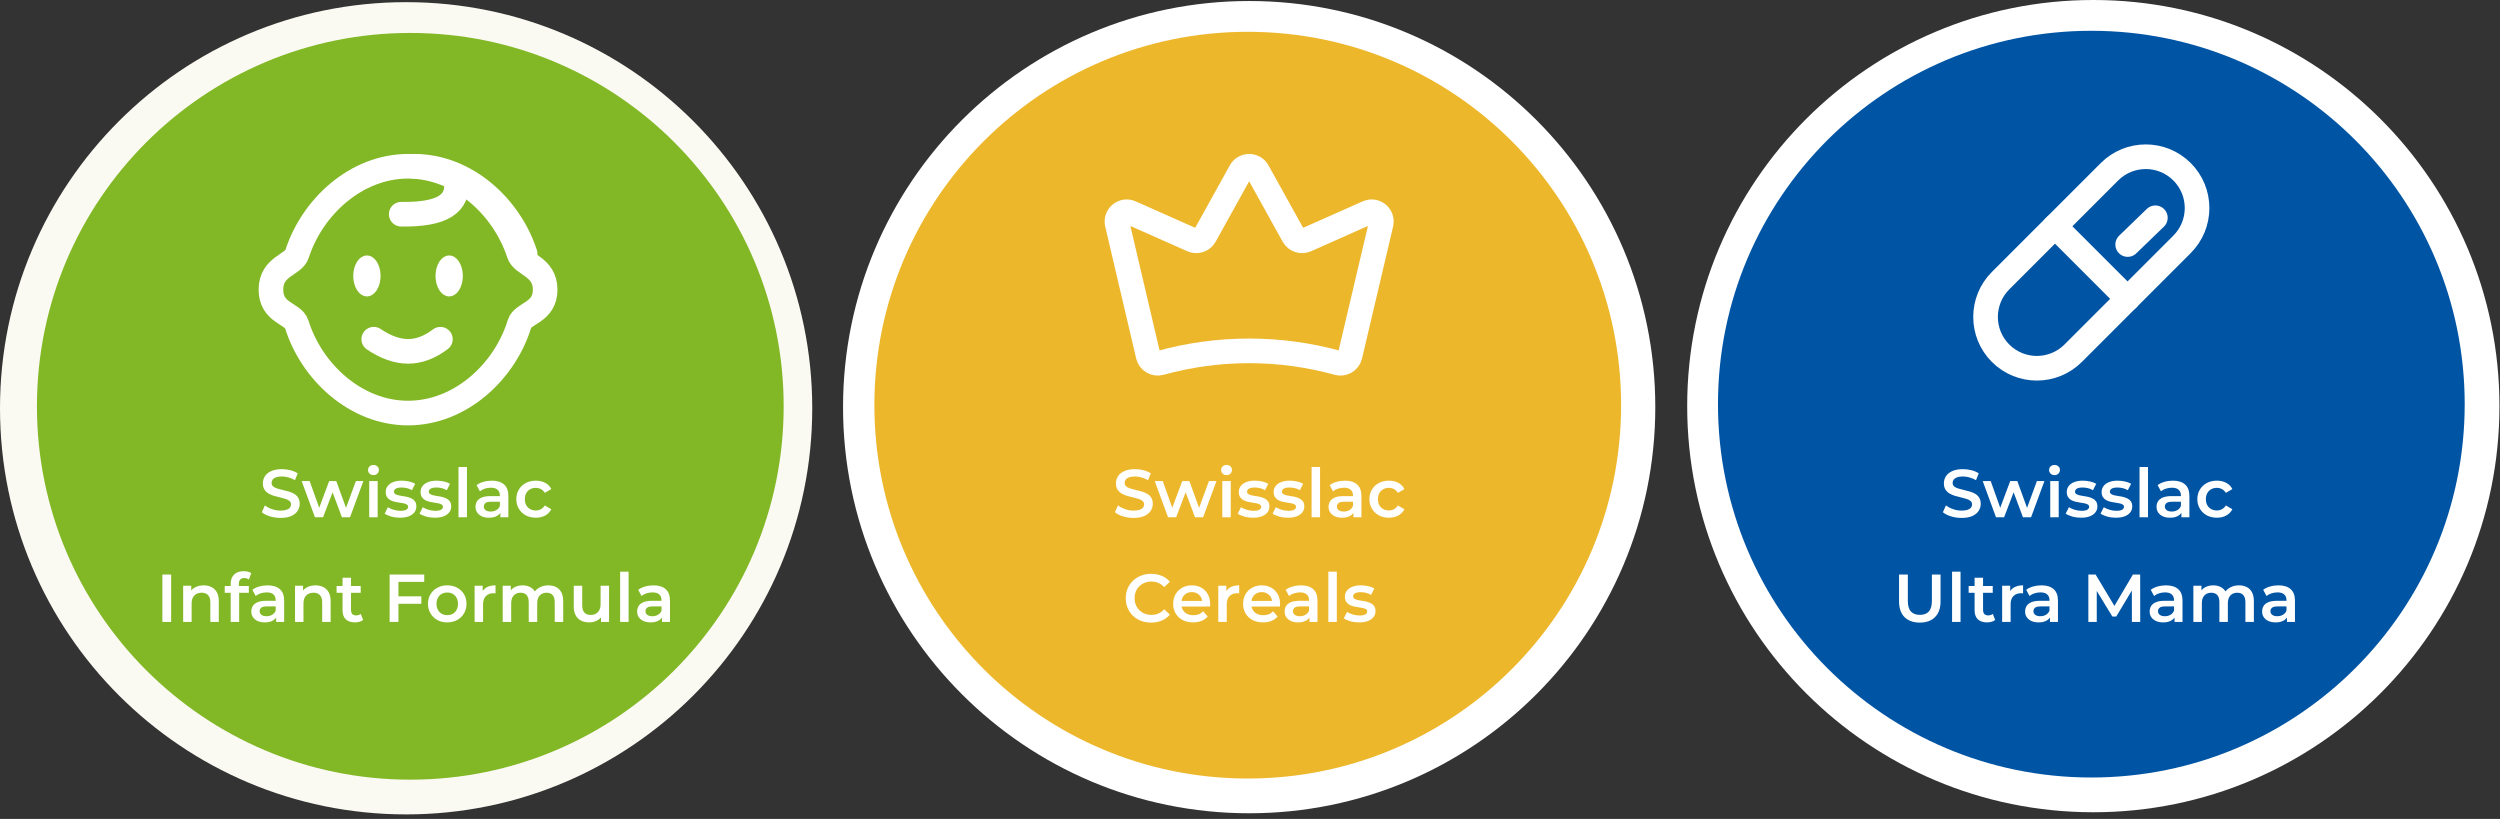<?xml version="1.0" encoding="UTF-8"?> <svg xmlns="http://www.w3.org/2000/svg" width="406" height="133" viewBox="0 0 406 133" fill="none"><rect x="0" y="0" width="406" height="133" fill="#333333" stroke="none"/><g clip-path="url(#clip0_62_108)"><path d="M65.954 132.259C102.38 132.259 131.909 102.73 131.909 66.305C131.909 29.879 102.38 0.35 65.954 0.35C29.529 0.35 0 29.879 0 66.305C0 102.73 29.529 132.259 65.954 132.259Z" fill="#FAF9F2"></path><path d="M66.634 126.617C100.121 126.617 127.267 99.471 127.267 65.984C127.267 32.497 100.121 5.35 66.634 5.35C33.147 5.35 6 32.497 6 65.984C6 99.471 33.147 126.617 66.634 126.617Z" fill="#82B725"></path><path d="M85.281 41.218C82.825 33.614 75.687 27 67.266 27" stroke="white" stroke-width="4" stroke-linecap="round"></path><path fill-rule="evenodd" clip-rule="evenodd" d="M61.698 55.086C63.652 56.402 65.512 57.06 67.276 57.06C69.039 57.06 70.787 56.403 72.519 55.09" fill="white"></path><path d="M66.267 67.08C74.801 67.08 82.015 60.318 84.377 52.556C84.908 50.81 88.533 50.81 88.533 47.04C88.533 43.269 84.874 43.052 84.281 41.218C81.825 33.614 74.688 27 66.267 27C57.841 27 50.7 33.619 48.248 41.23C47.659 43.062 44 43.204 44 47.04C44 50.876 47.636 50.876 48.185 52.649C50.576 60.364 57.767 67.08 66.267 67.08Z" stroke="white" stroke-width="4"></path><path d="M61.307 44.813C61.307 45.649 61.081 46.383 60.741 46.894C60.398 47.408 59.98 47.647 59.587 47.647C59.194 47.647 58.777 47.408 58.433 46.894C58.093 46.383 57.866 45.649 57.866 44.813C57.866 43.976 58.093 43.243 58.433 42.733C58.777 42.218 59.194 41.98 59.587 41.98C59.98 41.98 60.398 42.218 60.741 42.733C61.081 43.243 61.307 43.977 61.307 44.813Z" fill="white" stroke="white"></path><path d="M74.668 44.813C74.668 45.649 74.441 46.383 74.101 46.894C73.758 47.408 73.34 47.647 72.947 47.647C72.555 47.647 72.136 47.408 71.793 46.894C71.453 46.383 71.227 45.649 71.227 44.813C71.227 43.976 71.453 43.243 71.793 42.733C72.136 42.218 72.555 41.98 72.947 41.98C73.34 41.98 73.758 42.218 74.101 42.733C74.441 43.243 74.668 43.977 74.668 44.813Z" fill="white" stroke="white"></path><path d="M60.698 55.086C62.652 56.402 64.512 57.06 66.276 57.06C68.039 57.06 69.787 56.403 71.519 55.09" stroke="white" stroke-width="4" stroke-linecap="round"></path><path d="M74.089 29.227C74.36 31.184 73.764 32.613 72.298 33.517C70.834 34.42 68.453 34.843 65.158 34.786" stroke="white" stroke-width="4" stroke-linecap="round"></path><path d="M202.865 132.075C239.291 132.075 268.82 102.546 268.82 66.12C268.82 29.694 239.291 0.165 202.865 0.165C166.439 0.165 136.91 29.694 136.91 66.12C136.91 102.546 166.439 132.075 202.865 132.075Z" fill="white"></path><path d="M202.634 126.432C236.121 126.432 263.267 99.285 263.267 65.798C263.267 32.311 236.121 5.165 202.634 5.165C169.147 5.165 142 32.311 142 65.798C142 99.285 169.147 126.432 202.634 126.432Z" fill="#EDB72B"></path><path d="M339.955 131.91C376.381 131.91 405.91 102.381 405.91 65.955C405.91 29.529 376.381 0 339.955 0C303.529 0 274 29.529 274 65.955C274 102.381 303.529 131.91 339.955 131.91Z" fill="white"></path><path d="M339.634 126.267C373.121 126.267 400.267 99.121 400.267 65.634C400.267 32.147 373.121 5 339.634 5C306.147 5 279 32.147 279 65.634C279 99.121 306.147 126.267 339.634 126.267Z" fill="#0054A4"></path><path d="M342.572 27.899L324.9 45.572C321.641 48.83 321.639 54.11 324.894 57.365C328.149 60.62 333.429 60.617 336.687 57.359L354.359 39.687C357.617 36.428 357.62 31.149 354.365 27.894C351.11 24.639 345.83 24.641 342.572 27.899Z" stroke="white" stroke-width="4" stroke-linecap="round" stroke-linejoin="round"></path><path d="M333.731 36.748L345.519 48.535" stroke="white" stroke-width="4" stroke-linecap="round" stroke-linejoin="round"></path><path d="M345.537 39.713L350.031 35.367" stroke="white" stroke-width="4" stroke-linecap="round" stroke-linejoin="round"></path><path d="M186.462 57.771C186.513 57.979 186.605 58.175 186.732 58.347C186.86 58.519 187.021 58.664 187.205 58.772C187.389 58.881 187.594 58.952 187.806 58.98C188.018 59.009 188.234 58.995 188.441 58.938C197.872 56.327 207.836 56.327 217.267 58.938C217.474 58.995 217.69 59.009 217.902 58.98C218.114 58.952 218.319 58.881 218.503 58.772C218.688 58.664 218.848 58.519 218.976 58.347C219.104 58.175 219.195 57.979 219.246 57.771L224.291 36.344C224.36 36.057 224.348 35.757 224.256 35.476C224.163 35.196 223.994 34.947 223.768 34.758C223.542 34.569 223.267 34.447 222.975 34.405C222.683 34.364 222.385 34.405 222.115 34.524L212.104 38.975C211.741 39.135 211.332 39.155 210.955 39.03C210.579 38.906 210.262 38.647 210.066 38.303L204.249 27.817C204.112 27.569 203.911 27.363 203.668 27.219C203.424 27.076 203.147 27 202.864 27C202.581 27 202.304 27.076 202.06 27.219C201.817 27.363 201.616 27.569 201.479 27.817L195.662 38.303C195.466 38.647 195.149 38.906 194.773 39.03C194.396 39.155 193.987 39.135 193.624 38.975L183.613 34.524C183.343 34.405 183.045 34.364 182.753 34.405C182.461 34.447 182.186 34.569 181.96 34.758C181.734 34.947 181.565 35.196 181.472 35.476C181.38 35.757 181.368 36.057 181.437 36.344L186.462 57.771Z" stroke="white" stroke-width="4" stroke-linecap="round" stroke-linejoin="round"></path><path d="M45.559 84.11C44.957 84.11 44.382 84.026 43.832 83.857C43.282 83.681 42.845 83.457 42.523 83.186L43.018 82.075C43.326 82.317 43.707 82.519 44.162 82.68C44.616 82.841 45.082 82.922 45.559 82.922C45.962 82.922 46.288 82.878 46.538 82.79C46.787 82.702 46.97 82.585 47.088 82.438C47.205 82.284 47.264 82.112 47.264 81.921C47.264 81.686 47.179 81.499 47.011 81.36C46.842 81.213 46.622 81.1 46.351 81.019C46.087 80.931 45.79 80.85 45.46 80.777C45.137 80.704 44.811 80.619 44.481 80.524C44.158 80.421 43.861 80.293 43.59 80.139C43.326 79.978 43.109 79.765 42.941 79.501C42.772 79.237 42.688 78.9 42.688 78.489C42.688 78.071 42.798 77.69 43.018 77.345C43.245 76.993 43.586 76.714 44.041 76.509C44.503 76.296 45.086 76.19 45.79 76.19C46.252 76.19 46.71 76.249 47.165 76.366C47.619 76.483 48.015 76.652 48.353 76.872L47.902 77.983C47.557 77.778 47.201 77.627 46.835 77.532C46.468 77.429 46.116 77.378 45.779 77.378C45.383 77.378 45.06 77.426 44.811 77.521C44.569 77.616 44.389 77.741 44.272 77.895C44.162 78.049 44.107 78.225 44.107 78.423C44.107 78.658 44.187 78.848 44.349 78.995C44.517 79.134 44.734 79.244 44.998 79.325C45.269 79.406 45.57 79.486 45.9 79.567C46.23 79.64 46.556 79.725 46.879 79.82C47.209 79.915 47.506 80.04 47.77 80.194C48.041 80.348 48.257 80.557 48.419 80.821C48.587 81.085 48.672 81.419 48.672 81.822C48.672 82.233 48.558 82.614 48.331 82.966C48.111 83.311 47.77 83.589 47.308 83.802C46.846 84.007 46.263 84.11 45.559 84.11ZM51.148 84L48.992 78.126H50.29L52.138 83.307H51.522L53.458 78.126H54.613L56.494 83.307H55.889L57.792 78.126H59.013L56.846 84H55.526L53.81 79.413H54.217L52.468 84H51.148ZM59.959 84V78.126H61.334V84H59.959ZM60.652 77.158C60.395 77.158 60.182 77.077 60.014 76.916C59.852 76.755 59.772 76.56 59.772 76.333C59.772 76.098 59.852 75.904 60.014 75.75C60.182 75.589 60.395 75.508 60.652 75.508C60.908 75.508 61.117 75.585 61.279 75.739C61.447 75.886 61.532 76.073 61.532 76.3C61.532 76.542 61.451 76.747 61.29 76.916C61.128 77.077 60.916 77.158 60.652 77.158ZM64.953 84.077C64.462 84.077 63.989 84.015 63.534 83.89C63.087 83.758 62.731 83.6 62.467 83.417L62.995 82.372C63.259 82.541 63.575 82.68 63.941 82.79C64.308 82.9 64.675 82.955 65.041 82.955C65.474 82.955 65.786 82.896 65.976 82.779C66.174 82.662 66.273 82.504 66.273 82.306C66.273 82.145 66.207 82.024 66.075 81.943C65.943 81.855 65.771 81.789 65.558 81.745C65.346 81.701 65.107 81.661 64.843 81.624C64.587 81.587 64.326 81.54 64.062 81.481C63.806 81.415 63.571 81.323 63.358 81.206C63.146 81.081 62.973 80.916 62.841 80.711C62.709 80.506 62.643 80.234 62.643 79.897C62.643 79.523 62.75 79.2 62.962 78.929C63.175 78.65 63.472 78.438 63.853 78.291C64.242 78.137 64.7 78.06 65.228 78.06C65.624 78.06 66.024 78.104 66.427 78.192C66.831 78.28 67.164 78.405 67.428 78.566L66.9 79.611C66.622 79.442 66.339 79.329 66.053 79.27C65.775 79.204 65.496 79.171 65.217 79.171C64.799 79.171 64.488 79.233 64.282 79.358C64.084 79.483 63.985 79.64 63.985 79.831C63.985 80.007 64.051 80.139 64.183 80.227C64.315 80.315 64.488 80.385 64.7 80.436C64.913 80.487 65.148 80.531 65.404 80.568C65.668 80.597 65.929 80.645 66.185 80.711C66.442 80.777 66.677 80.869 66.889 80.986C67.109 81.096 67.285 81.254 67.417 81.459C67.549 81.664 67.615 81.932 67.615 82.262C67.615 82.629 67.505 82.948 67.285 83.219C67.073 83.49 66.768 83.703 66.372 83.857C65.976 84.004 65.503 84.077 64.953 84.077ZM70.615 84.077C70.123 84.077 69.65 84.015 69.195 83.89C68.748 83.758 68.392 83.6 68.129 83.417L68.656 82.372C68.921 82.541 69.236 82.68 69.603 82.79C69.969 82.9 70.336 82.955 70.703 82.955C71.135 82.955 71.447 82.896 71.638 82.779C71.835 82.662 71.934 82.504 71.934 82.306C71.934 82.145 71.868 82.024 71.737 81.943C71.605 81.855 71.432 81.789 71.219 81.745C71.007 81.701 70.769 81.661 70.504 81.624C70.248 81.587 69.987 81.54 69.724 81.481C69.467 81.415 69.232 81.323 69.019 81.206C68.807 81.081 68.635 80.916 68.502 80.711C68.371 80.506 68.305 80.234 68.305 79.897C68.305 79.523 68.411 79.2 68.624 78.929C68.836 78.65 69.133 78.438 69.514 78.291C69.903 78.137 70.362 78.06 70.889 78.06C71.285 78.06 71.685 78.104 72.088 78.192C72.492 78.28 72.826 78.405 73.09 78.566L72.561 79.611C72.283 79.442 72.001 79.329 71.715 79.27C71.436 79.204 71.157 79.171 70.879 79.171C70.46 79.171 70.149 79.233 69.944 79.358C69.746 79.483 69.647 79.64 69.647 79.831C69.647 80.007 69.713 80.139 69.844 80.227C69.977 80.315 70.149 80.385 70.362 80.436C70.574 80.487 70.809 80.531 71.066 80.568C71.329 80.597 71.59 80.645 71.847 80.711C72.103 80.777 72.338 80.869 72.55 80.986C72.77 81.096 72.947 81.254 73.079 81.459C73.21 81.664 73.276 81.932 73.276 82.262C73.276 82.629 73.166 82.948 72.947 83.219C72.734 83.49 72.43 83.703 72.034 83.857C71.638 84.004 71.165 84.077 70.615 84.077ZM74.461 84V75.838H75.836V84H74.461ZM81.259 84V82.812L81.182 82.559V80.48C81.182 80.077 81.061 79.765 80.819 79.545C80.577 79.318 80.211 79.204 79.719 79.204C79.389 79.204 79.063 79.255 78.74 79.358C78.425 79.461 78.157 79.604 77.937 79.787L77.398 78.786C77.714 78.544 78.088 78.364 78.52 78.247C78.96 78.122 79.415 78.06 79.884 78.06C80.735 78.06 81.391 78.265 81.853 78.676C82.323 79.079 82.557 79.706 82.557 80.557V84H81.259ZM79.411 84.077C78.971 84.077 78.586 84.004 78.256 83.857C77.926 83.703 77.67 83.494 77.486 83.23C77.31 82.959 77.222 82.654 77.222 82.317C77.222 81.987 77.299 81.69 77.453 81.426C77.615 81.162 77.875 80.953 78.234 80.799C78.594 80.645 79.07 80.568 79.664 80.568H81.369V81.481H79.763C79.294 81.481 78.979 81.558 78.817 81.712C78.656 81.859 78.575 82.042 78.575 82.262C78.575 82.511 78.674 82.709 78.872 82.856C79.07 83.003 79.345 83.076 79.697 83.076C80.035 83.076 80.335 82.999 80.599 82.845C80.871 82.691 81.065 82.464 81.182 82.163L81.413 82.988C81.281 83.333 81.043 83.6 80.698 83.791C80.361 83.982 79.932 84.077 79.411 84.077ZM87.028 84.077C86.412 84.077 85.862 83.949 85.378 83.692C84.901 83.428 84.527 83.069 84.256 82.614C83.984 82.159 83.849 81.642 83.849 81.063C83.849 80.476 83.984 79.959 84.256 79.512C84.527 79.057 84.901 78.702 85.378 78.445C85.862 78.188 86.412 78.06 87.028 78.06C87.6 78.06 88.102 78.177 88.535 78.412C88.975 78.639 89.308 78.977 89.536 79.424L88.48 80.04C88.304 79.761 88.087 79.556 87.831 79.424C87.581 79.292 87.31 79.226 87.017 79.226C86.679 79.226 86.375 79.299 86.104 79.446C85.832 79.593 85.62 79.805 85.466 80.084C85.312 80.355 85.235 80.682 85.235 81.063C85.235 81.444 85.312 81.774 85.466 82.053C85.62 82.324 85.832 82.533 86.104 82.68C86.375 82.827 86.679 82.9 87.017 82.9C87.31 82.9 87.581 82.834 87.831 82.702C88.087 82.57 88.304 82.365 88.48 82.086L89.536 82.702C89.308 83.142 88.975 83.483 88.535 83.725C88.102 83.96 87.6 84.077 87.028 84.077ZM26.366 101V93.3H27.796V101H26.366ZM33.079 95.06C33.549 95.06 33.967 95.152 34.333 95.335C34.707 95.518 35.001 95.801 35.213 96.182C35.426 96.556 35.532 97.04 35.532 97.634V101H34.157V97.81C34.157 97.289 34.033 96.901 33.783 96.644C33.541 96.387 33.2 96.259 32.76 96.259C32.438 96.259 32.152 96.325 31.902 96.457C31.653 96.589 31.459 96.787 31.319 97.051C31.187 97.308 31.121 97.634 31.121 98.03V101H29.746V95.126H31.055V96.71L30.824 96.226C31.03 95.852 31.327 95.566 31.715 95.368C32.111 95.163 32.566 95.06 33.079 95.06ZM37.464 101V94.796C37.464 94.18 37.643 93.689 38.002 93.322C38.369 92.948 38.89 92.761 39.565 92.761C39.806 92.761 40.034 92.787 40.246 92.838C40.467 92.889 40.65 92.97 40.797 93.08L40.422 94.114C40.32 94.033 40.203 93.975 40.071 93.938C39.938 93.894 39.803 93.872 39.663 93.872C39.377 93.872 39.161 93.953 39.014 94.114C38.868 94.268 38.794 94.503 38.794 94.818V95.478L38.839 96.094V101H37.464ZM36.495 96.27V95.17H40.411V96.27H36.495ZM44.849 101V99.812L44.772 99.559V97.48C44.772 97.077 44.651 96.765 44.409 96.545C44.167 96.318 43.8 96.204 43.309 96.204C42.979 96.204 42.652 96.255 42.33 96.358C42.014 96.461 41.747 96.604 41.527 96.787L40.988 95.786C41.303 95.544 41.677 95.364 42.11 95.247C42.55 95.122 43.004 95.06 43.474 95.06C44.324 95.06 44.981 95.265 45.443 95.676C45.912 96.079 46.147 96.706 46.147 97.557V101H44.849ZM43.001 101.077C42.561 101.077 42.176 101.004 41.846 100.857C41.516 100.703 41.259 100.494 41.076 100.23C40.9 99.959 40.812 99.654 40.812 99.317C40.812 98.987 40.889 98.69 41.043 98.426C41.204 98.162 41.464 97.953 41.824 97.799C42.183 97.645 42.66 97.568 43.254 97.568H44.959V98.481H43.353C42.883 98.481 42.568 98.558 42.407 98.712C42.245 98.859 42.165 99.042 42.165 99.262C42.165 99.511 42.264 99.709 42.462 99.856C42.66 100.003 42.935 100.076 43.287 100.076C43.624 100.076 43.925 99.999 44.189 99.845C44.46 99.691 44.654 99.464 44.772 99.163L45.003 99.988C44.871 100.333 44.632 100.6 44.288 100.791C43.95 100.982 43.521 101.077 43.001 101.077ZM51.244 95.06C51.714 95.06 52.132 95.152 52.498 95.335C52.872 95.518 53.166 95.801 53.378 96.182C53.591 96.556 53.697 97.04 53.697 97.634V101H52.322V97.81C52.322 97.289 52.198 96.901 51.948 96.644C51.706 96.387 51.365 96.259 50.925 96.259C50.603 96.259 50.317 96.325 50.067 96.457C49.818 96.589 49.624 96.787 49.484 97.051C49.352 97.308 49.286 97.634 49.286 98.03V101H47.911V95.126H49.22V96.71L48.989 96.226C49.195 95.852 49.492 95.566 49.88 95.368C50.276 95.163 50.731 95.06 51.244 95.06ZM57.653 101.077C57.007 101.077 56.509 100.912 56.157 100.582C55.805 100.245 55.629 99.75 55.629 99.097V93.828H57.004V99.064C57.004 99.343 57.073 99.559 57.213 99.713C57.359 99.867 57.561 99.944 57.818 99.944C58.126 99.944 58.382 99.863 58.588 99.702L58.973 100.681C58.811 100.813 58.613 100.912 58.379 100.978C58.144 101.044 57.902 101.077 57.653 101.077ZM54.661 96.27V95.17H58.577V96.27H54.661ZM64.585 96.842H68.424V98.052H64.585V96.842ZM64.706 101H63.276V93.3H68.897V94.499H64.706V101ZM72.626 101.077C72.025 101.077 71.49 100.949 71.02 100.692C70.551 100.428 70.181 100.069 69.909 99.614C69.638 99.159 69.502 98.642 69.502 98.063C69.502 97.476 69.638 96.959 69.909 96.512C70.181 96.057 70.551 95.702 71.02 95.445C71.49 95.188 72.025 95.06 72.626 95.06C73.235 95.06 73.774 95.188 74.243 95.445C74.72 95.702 75.091 96.054 75.355 96.501C75.626 96.948 75.761 97.469 75.761 98.063C75.761 98.642 75.626 99.159 75.355 99.614C75.091 100.069 74.72 100.428 74.243 100.692C73.774 100.949 73.235 101.077 72.626 101.077ZM72.626 99.9C72.964 99.9 73.264 99.827 73.528 99.68C73.793 99.533 73.998 99.321 74.144 99.042C74.299 98.763 74.376 98.437 74.376 98.063C74.376 97.682 74.299 97.355 74.144 97.084C73.998 96.805 73.793 96.593 73.528 96.446C73.264 96.299 72.968 96.226 72.638 96.226C72.3 96.226 71.999 96.299 71.736 96.446C71.479 96.593 71.273 96.805 71.12 97.084C70.966 97.355 70.888 97.682 70.888 98.063C70.888 98.437 70.966 98.763 71.12 99.042C71.273 99.321 71.479 99.533 71.736 99.68C71.999 99.827 72.296 99.9 72.626 99.9ZM77.076 101V95.126H78.385V96.743L78.231 96.27C78.407 95.874 78.682 95.573 79.056 95.368C79.438 95.163 79.911 95.06 80.475 95.06V96.369C80.417 96.354 80.362 96.347 80.31 96.347C80.259 96.34 80.208 96.336 80.156 96.336C79.636 96.336 79.221 96.49 78.913 96.798C78.605 97.099 78.451 97.55 78.451 98.151V101H77.076ZM89.056 95.06C89.525 95.06 89.939 95.152 90.299 95.335C90.665 95.518 90.951 95.801 91.157 96.182C91.362 96.556 91.465 97.04 91.465 97.634V101H90.09V97.81C90.09 97.289 89.976 96.901 89.749 96.644C89.521 96.387 89.195 96.259 88.77 96.259C88.469 96.259 88.201 96.325 87.967 96.457C87.739 96.589 87.56 96.783 87.428 97.04C87.303 97.297 87.241 97.623 87.241 98.019V101H85.866V97.81C85.866 97.289 85.752 96.901 85.525 96.644C85.297 96.387 84.971 96.259 84.546 96.259C84.245 96.259 83.977 96.325 83.743 96.457C83.515 96.589 83.336 96.783 83.204 97.04C83.079 97.297 83.017 97.623 83.017 98.019V101H81.642V95.126H82.951V96.688L82.72 96.226C82.918 95.845 83.204 95.555 83.578 95.357C83.959 95.159 84.392 95.06 84.876 95.06C85.426 95.06 85.902 95.196 86.306 95.467C86.716 95.738 86.988 96.149 87.12 96.699L86.581 96.512C86.771 96.072 87.087 95.72 87.527 95.456C87.967 95.192 88.476 95.06 89.056 95.06ZM95.708 101.077C95.209 101.077 94.769 100.985 94.388 100.802C94.007 100.611 93.71 100.325 93.497 99.944C93.284 99.555 93.178 99.068 93.178 98.481V95.126H94.553V98.294C94.553 98.822 94.67 99.218 94.905 99.482C95.147 99.739 95.488 99.867 95.928 99.867C96.251 99.867 96.529 99.801 96.764 99.669C97.006 99.537 97.193 99.339 97.325 99.075C97.464 98.811 97.534 98.485 97.534 98.096V95.126H98.909V101H97.6V99.416L97.831 99.9C97.633 100.281 97.343 100.575 96.962 100.78C96.581 100.978 96.162 101.077 95.708 101.077ZM100.709 101V92.838H102.084V101H100.709ZM107.508 101V99.812L107.431 99.559V97.48C107.431 97.077 107.31 96.765 107.068 96.545C106.826 96.318 106.459 96.204 105.968 96.204C105.638 96.204 105.311 96.255 104.989 96.358C104.673 96.461 104.406 96.604 104.186 96.787L103.647 95.786C103.962 95.544 104.336 95.364 104.769 95.247C105.209 95.122 105.663 95.06 106.133 95.06C106.983 95.06 107.64 95.265 108.102 95.676C108.571 96.079 108.806 96.706 108.806 97.557V101H107.508ZM105.66 101.077C105.22 101.077 104.835 101.004 104.505 100.857C104.175 100.703 103.918 100.494 103.735 100.23C103.559 99.959 103.471 99.654 103.471 99.317C103.471 98.987 103.548 98.69 103.702 98.426C103.863 98.162 104.123 97.953 104.483 97.799C104.842 97.645 105.319 97.568 105.913 97.568H107.618V98.481H106.012C105.542 98.481 105.227 98.558 105.066 98.712C104.904 98.859 104.824 99.042 104.824 99.262C104.824 99.511 104.923 99.709 105.121 99.856C105.319 100.003 105.594 100.076 105.946 100.076C106.283 100.076 106.584 99.999 106.848 99.845C107.119 99.691 107.313 99.464 107.431 99.163L107.662 99.988C107.53 100.333 107.291 100.6 106.947 100.791C106.609 100.982 106.18 101.077 105.66 101.077Z" fill="white"></path><path d="M184.099 84.11C183.497 84.11 182.922 84.026 182.372 83.857C181.822 83.681 181.385 83.457 181.063 83.186L181.558 82.075C181.866 82.317 182.247 82.519 182.702 82.68C183.156 82.841 183.622 82.922 184.099 82.922C184.502 82.922 184.828 82.878 185.078 82.79C185.327 82.702 185.51 82.585 185.628 82.438C185.745 82.284 185.804 82.112 185.804 81.921C185.804 81.686 185.719 81.499 185.551 81.36C185.382 81.213 185.162 81.1 184.891 81.019C184.627 80.931 184.33 80.85 184 80.777C183.677 80.704 183.351 80.619 183.021 80.524C182.698 80.421 182.401 80.293 182.13 80.139C181.866 79.978 181.649 79.765 181.481 79.501C181.312 79.237 181.228 78.9 181.228 78.489C181.228 78.071 181.338 77.69 181.558 77.345C181.785 76.993 182.126 76.714 182.581 76.509C183.043 76.296 183.626 76.19 184.33 76.19C184.792 76.19 185.25 76.249 185.705 76.366C186.159 76.483 186.555 76.652 186.893 76.872L186.442 77.983C186.097 77.778 185.741 77.627 185.375 77.532C185.008 77.429 184.656 77.378 184.319 77.378C183.923 77.378 183.6 77.426 183.351 77.521C183.109 77.616 182.929 77.741 182.812 77.895C182.702 78.049 182.647 78.225 182.647 78.423C182.647 78.658 182.727 78.848 182.889 78.995C183.057 79.134 183.274 79.244 183.538 79.325C183.809 79.406 184.11 79.486 184.44 79.567C184.77 79.64 185.096 79.725 185.419 79.82C185.749 79.915 186.046 80.04 186.31 80.194C186.581 80.348 186.797 80.557 186.959 80.821C187.127 81.085 187.212 81.419 187.212 81.822C187.212 82.233 187.098 82.614 186.871 82.966C186.651 83.311 186.31 83.589 185.848 83.802C185.386 84.007 184.803 84.11 184.099 84.11ZM189.688 84L187.532 78.126H188.83L190.678 83.307H190.062L191.998 78.126H193.153L195.034 83.307H194.429L196.332 78.126H197.553L195.386 84H194.066L192.35 79.413H192.757L191.008 84H189.688ZM198.499 84V78.126H199.874V84H198.499ZM199.192 77.158C198.935 77.158 198.722 77.077 198.554 76.916C198.392 76.755 198.312 76.56 198.312 76.333C198.312 76.098 198.392 75.904 198.554 75.75C198.722 75.589 198.935 75.508 199.192 75.508C199.448 75.508 199.657 75.585 199.819 75.739C199.987 75.886 200.072 76.073 200.072 76.3C200.072 76.542 199.991 76.747 199.83 76.916C199.668 77.077 199.456 77.158 199.192 77.158ZM203.493 84.077C203.002 84.077 202.529 84.015 202.074 83.89C201.627 83.758 201.271 83.6 201.007 83.417L201.535 82.372C201.799 82.541 202.115 82.68 202.481 82.79C202.848 82.9 203.215 82.955 203.581 82.955C204.014 82.955 204.326 82.896 204.516 82.779C204.714 82.662 204.813 82.504 204.813 82.306C204.813 82.145 204.747 82.024 204.615 81.943C204.483 81.855 204.311 81.789 204.098 81.745C203.886 81.701 203.647 81.661 203.383 81.624C203.127 81.587 202.866 81.54 202.602 81.481C202.346 81.415 202.111 81.323 201.898 81.206C201.686 81.081 201.513 80.916 201.381 80.711C201.249 80.506 201.183 80.234 201.183 79.897C201.183 79.523 201.29 79.2 201.502 78.929C201.715 78.65 202.012 78.438 202.393 78.291C202.782 78.137 203.24 78.06 203.768 78.06C204.164 78.06 204.564 78.104 204.967 78.192C205.371 78.28 205.704 78.405 205.968 78.566L205.44 79.611C205.162 79.442 204.879 79.329 204.593 79.27C204.315 79.204 204.036 79.171 203.757 79.171C203.339 79.171 203.028 79.233 202.822 79.358C202.624 79.483 202.525 79.64 202.525 79.831C202.525 80.007 202.591 80.139 202.723 80.227C202.855 80.315 203.028 80.385 203.24 80.436C203.453 80.487 203.688 80.531 203.944 80.568C204.208 80.597 204.469 80.645 204.725 80.711C204.982 80.777 205.217 80.869 205.429 80.986C205.649 81.096 205.825 81.254 205.957 81.459C206.089 81.664 206.155 81.932 206.155 82.262C206.155 82.629 206.045 82.948 205.825 83.219C205.613 83.49 205.308 83.703 204.912 83.857C204.516 84.004 204.043 84.077 203.493 84.077ZM209.155 84.077C208.663 84.077 208.19 84.015 207.736 83.89C207.288 83.758 206.933 83.6 206.669 83.417L207.197 82.372C207.461 82.541 207.776 82.68 208.143 82.79C208.509 82.9 208.876 82.955 209.243 82.955C209.675 82.955 209.987 82.896 210.178 82.779C210.376 82.662 210.475 82.504 210.475 82.306C210.475 82.145 210.409 82.024 210.277 81.943C210.145 81.855 209.972 81.789 209.76 81.745C209.547 81.701 209.309 81.661 209.045 81.624C208.788 81.587 208.528 81.54 208.264 81.481C208.007 81.415 207.772 81.323 207.56 81.206C207.347 81.081 207.175 80.916 207.043 80.711C206.911 80.506 206.845 80.234 206.845 79.897C206.845 79.523 206.951 79.2 207.163 78.929C207.376 78.65 207.673 78.438 208.054 78.291C208.443 78.137 208.902 78.06 209.43 78.06C209.826 78.06 210.225 78.104 210.629 78.192C211.032 78.28 211.366 78.405 211.63 78.566L211.102 79.611C210.823 79.442 210.541 79.329 210.255 79.27C209.976 79.204 209.697 79.171 209.419 79.171C209.001 79.171 208.689 79.233 208.484 79.358C208.286 79.483 208.187 79.64 208.187 79.831C208.187 80.007 208.253 80.139 208.385 80.227C208.517 80.315 208.689 80.385 208.902 80.436C209.114 80.487 209.349 80.531 209.606 80.568C209.87 80.597 210.13 80.645 210.387 80.711C210.643 80.777 210.878 80.869 211.091 80.986C211.311 81.096 211.487 81.254 211.619 81.459C211.751 81.664 211.817 81.932 211.817 82.262C211.817 82.629 211.707 82.948 211.487 83.219C211.274 83.49 210.97 83.703 210.574 83.857C210.178 84.004 209.705 84.077 209.155 84.077ZM213.001 84V75.838H214.376V84H213.001ZM219.799 84V82.812L219.722 82.559V80.48C219.722 80.077 219.601 79.765 219.359 79.545C219.117 79.318 218.751 79.204 218.259 79.204C217.929 79.204 217.603 79.255 217.28 79.358C216.965 79.461 216.697 79.604 216.477 79.787L215.938 78.786C216.254 78.544 216.628 78.364 217.06 78.247C217.5 78.122 217.955 78.06 218.424 78.06C219.275 78.06 219.931 78.265 220.393 78.676C220.863 79.079 221.097 79.706 221.097 80.557V84H219.799ZM217.951 84.077C217.511 84.077 217.126 84.004 216.796 83.857C216.466 83.703 216.21 83.494 216.026 83.23C215.85 82.959 215.762 82.654 215.762 82.317C215.762 81.987 215.839 81.69 215.993 81.426C216.155 81.162 216.415 80.953 216.774 80.799C217.134 80.645 217.61 80.568 218.204 80.568H219.909V81.481H218.303C217.834 81.481 217.519 81.558 217.357 81.712C217.196 81.859 217.115 82.042 217.115 82.262C217.115 82.511 217.214 82.709 217.412 82.856C217.61 83.003 217.885 83.076 218.237 83.076C218.575 83.076 218.875 82.999 219.139 82.845C219.411 82.691 219.605 82.464 219.722 82.163L219.953 82.988C219.821 83.333 219.583 83.6 219.238 83.791C218.901 83.982 218.472 84.077 217.951 84.077ZM225.568 84.077C224.952 84.077 224.402 83.949 223.918 83.692C223.441 83.428 223.067 83.069 222.796 82.614C222.524 82.159 222.389 81.642 222.389 81.063C222.389 80.476 222.524 79.959 222.796 79.512C223.067 79.057 223.441 78.702 223.918 78.445C224.402 78.188 224.952 78.06 225.568 78.06C226.14 78.06 226.642 78.177 227.075 78.412C227.515 78.639 227.848 78.977 228.076 79.424L227.02 80.04C226.844 79.761 226.627 79.556 226.371 79.424C226.121 79.292 225.85 79.226 225.557 79.226C225.219 79.226 224.915 79.299 224.644 79.446C224.372 79.593 224.16 79.805 224.006 80.084C223.852 80.355 223.775 80.682 223.775 81.063C223.775 81.444 223.852 81.774 224.006 82.053C224.16 82.324 224.372 82.533 224.644 82.68C224.915 82.827 225.219 82.9 225.557 82.9C225.85 82.9 226.121 82.834 226.371 82.702C226.627 82.57 226.844 82.365 227.02 82.086L228.076 82.702C227.848 83.142 227.515 83.483 227.075 83.725C226.642 83.96 226.14 84.077 225.568 84.077ZM186.935 101.11C186.349 101.11 185.802 101.015 185.296 100.824C184.798 100.626 184.361 100.351 183.987 99.999C183.621 99.64 183.335 99.218 183.129 98.734C182.924 98.25 182.821 97.722 182.821 97.15C182.821 96.578 182.924 96.05 183.129 95.566C183.335 95.082 183.624 94.664 183.998 94.312C184.372 93.953 184.809 93.678 185.307 93.487C185.806 93.289 186.352 93.19 186.946 93.19C187.577 93.19 188.153 93.3 188.673 93.52C189.194 93.733 189.634 94.052 189.993 94.477L189.069 95.346C188.791 95.045 188.479 94.822 188.134 94.675C187.79 94.521 187.416 94.444 187.012 94.444C186.609 94.444 186.239 94.51 185.901 94.642C185.571 94.774 185.282 94.961 185.032 95.203C184.79 95.445 184.6 95.731 184.46 96.061C184.328 96.391 184.262 96.754 184.262 97.15C184.262 97.546 184.328 97.909 184.46 98.239C184.6 98.569 184.79 98.855 185.032 99.097C185.282 99.339 185.571 99.526 185.901 99.658C186.239 99.79 186.609 99.856 187.012 99.856C187.416 99.856 187.79 99.783 188.134 99.636C188.479 99.482 188.791 99.251 189.069 98.943L189.993 99.823C189.634 100.241 189.194 100.56 188.673 100.78C188.153 101 187.573 101.11 186.935 101.11ZM193.767 101.077C193.114 101.077 192.542 100.949 192.051 100.692C191.567 100.428 191.189 100.069 190.918 99.614C190.654 99.159 190.522 98.642 190.522 98.063C190.522 97.476 190.65 96.959 190.907 96.512C191.171 96.057 191.53 95.702 191.985 95.445C192.447 95.188 192.971 95.06 193.558 95.06C194.13 95.06 194.64 95.185 195.087 95.434C195.534 95.683 195.886 96.035 196.143 96.49C196.4 96.945 196.528 97.48 196.528 98.096C196.528 98.155 196.524 98.221 196.517 98.294C196.517 98.367 196.513 98.437 196.506 98.503H191.611V97.59H195.78L195.241 97.876C195.248 97.539 195.179 97.242 195.032 96.985C194.885 96.728 194.684 96.527 194.427 96.38C194.178 96.233 193.888 96.16 193.558 96.16C193.221 96.16 192.924 96.233 192.667 96.38C192.418 96.527 192.22 96.732 192.073 96.996C191.934 97.253 191.864 97.557 191.864 97.909V98.129C191.864 98.481 191.945 98.793 192.106 99.064C192.267 99.335 192.495 99.544 192.788 99.691C193.081 99.838 193.419 99.911 193.8 99.911C194.13 99.911 194.427 99.86 194.691 99.757C194.955 99.654 195.19 99.493 195.395 99.273L196.132 100.12C195.868 100.428 195.534 100.666 195.131 100.835C194.735 100.996 194.28 101.077 193.767 101.077ZM197.849 101V95.126H199.158V96.743L199.004 96.27C199.18 95.874 199.455 95.573 199.829 95.368C200.21 95.163 200.683 95.06 201.248 95.06V96.369C201.189 96.354 201.134 96.347 201.083 96.347C201.031 96.34 200.98 96.336 200.929 96.336C200.408 96.336 199.994 96.49 199.686 96.798C199.378 97.099 199.224 97.55 199.224 98.151V101H197.849ZM205.121 101.077C204.469 101.077 203.897 100.949 203.405 100.692C202.921 100.428 202.544 100.069 202.272 99.614C202.008 99.159 201.876 98.642 201.876 98.063C201.876 97.476 202.005 96.959 202.261 96.512C202.525 96.057 202.885 95.702 203.339 95.445C203.801 95.188 204.326 95.06 204.912 95.06C205.484 95.06 205.994 95.185 206.441 95.434C206.889 95.683 207.241 96.035 207.497 96.49C207.754 96.945 207.882 97.48 207.882 98.096C207.882 98.155 207.879 98.221 207.871 98.294C207.871 98.367 207.868 98.437 207.86 98.503H202.965V97.59H207.134L206.595 97.876C206.603 97.539 206.533 97.242 206.386 96.985C206.24 96.728 206.038 96.527 205.781 96.38C205.532 96.233 205.242 96.16 204.912 96.16C204.575 96.16 204.278 96.233 204.021 96.38C203.772 96.527 203.574 96.732 203.427 96.996C203.288 97.253 203.218 97.557 203.218 97.909V98.129C203.218 98.481 203.299 98.793 203.46 99.064C203.622 99.335 203.849 99.544 204.142 99.691C204.436 99.838 204.773 99.911 205.154 99.911C205.484 99.911 205.781 99.86 206.045 99.757C206.309 99.654 206.544 99.493 206.749 99.273L207.486 100.12C207.222 100.428 206.889 100.666 206.485 100.835C206.089 100.996 205.635 101.077 205.121 101.077ZM212.661 101V99.812L212.584 99.559V97.48C212.584 97.077 212.463 96.765 212.221 96.545C211.979 96.318 211.612 96.204 211.121 96.204C210.791 96.204 210.465 96.255 210.142 96.358C209.827 96.461 209.559 96.604 209.339 96.787L208.8 95.786C209.115 95.544 209.489 95.364 209.922 95.247C210.362 95.122 210.817 95.06 211.286 95.06C212.137 95.06 212.793 95.265 213.255 95.676C213.724 96.079 213.959 96.706 213.959 97.557V101H212.661ZM210.813 101.077C210.373 101.077 209.988 101.004 209.658 100.857C209.328 100.703 209.071 100.494 208.888 100.23C208.712 99.959 208.624 99.654 208.624 99.317C208.624 98.987 208.701 98.69 208.855 98.426C209.016 98.162 209.277 97.953 209.636 97.799C209.995 97.645 210.472 97.568 211.066 97.568H212.771V98.481H211.165C210.696 98.481 210.38 98.558 210.219 98.712C210.058 98.859 209.977 99.042 209.977 99.262C209.977 99.511 210.076 99.709 210.274 99.856C210.472 100.003 210.747 100.076 211.099 100.076C211.436 100.076 211.737 99.999 212.001 99.845C212.272 99.691 212.467 99.464 212.584 99.163L212.815 99.988C212.683 100.333 212.445 100.6 212.1 100.791C211.763 100.982 211.334 101.077 210.813 101.077ZM215.724 101V92.838H217.099V101H215.724ZM220.718 101.077C220.227 101.077 219.754 101.015 219.299 100.89C218.852 100.758 218.496 100.6 218.232 100.417L218.76 99.372C219.024 99.541 219.34 99.68 219.706 99.79C220.073 99.9 220.44 99.955 220.806 99.955C221.239 99.955 221.551 99.896 221.741 99.779C221.939 99.662 222.038 99.504 222.038 99.306C222.038 99.145 221.972 99.024 221.84 98.943C221.708 98.855 221.536 98.789 221.323 98.745C221.111 98.701 220.872 98.661 220.608 98.624C220.352 98.587 220.091 98.54 219.827 98.481C219.571 98.415 219.336 98.323 219.123 98.206C218.911 98.081 218.738 97.916 218.606 97.711C218.474 97.506 218.408 97.234 218.408 96.897C218.408 96.523 218.515 96.2 218.727 95.929C218.94 95.65 219.237 95.438 219.618 95.291C220.007 95.137 220.465 95.06 220.993 95.06C221.389 95.06 221.789 95.104 222.192 95.192C222.596 95.28 222.929 95.405 223.193 95.566L222.665 96.611C222.387 96.442 222.104 96.329 221.818 96.27C221.54 96.204 221.261 96.171 220.982 96.171C220.564 96.171 220.253 96.233 220.047 96.358C219.849 96.483 219.75 96.64 219.75 96.831C219.75 97.007 219.816 97.139 219.948 97.227C220.08 97.315 220.253 97.385 220.465 97.436C220.678 97.487 220.913 97.531 221.169 97.568C221.433 97.597 221.694 97.645 221.95 97.711C222.207 97.777 222.442 97.869 222.654 97.986C222.874 98.096 223.05 98.254 223.182 98.459C223.314 98.664 223.38 98.932 223.38 99.262C223.38 99.629 223.27 99.948 223.05 100.219C222.838 100.49 222.533 100.703 222.137 100.857C221.741 101.004 221.268 101.077 220.718 101.077Z" fill="white"></path><path d="M318.559 84.11C317.957 84.11 317.382 84.026 316.832 83.857C316.282 83.681 315.845 83.457 315.523 83.186L316.018 82.075C316.326 82.317 316.707 82.519 317.162 82.68C317.616 82.841 318.082 82.922 318.559 82.922C318.962 82.922 319.288 82.878 319.538 82.79C319.787 82.702 319.97 82.585 320.088 82.438C320.205 82.284 320.264 82.112 320.264 81.921C320.264 81.686 320.179 81.499 320.011 81.36C319.842 81.213 319.622 81.1 319.351 81.019C319.087 80.931 318.79 80.85 318.46 80.777C318.137 80.704 317.811 80.619 317.481 80.524C317.158 80.421 316.861 80.293 316.59 80.139C316.326 79.978 316.109 79.765 315.941 79.501C315.772 79.237 315.688 78.9 315.688 78.489C315.688 78.071 315.798 77.69 316.018 77.345C316.245 76.993 316.586 76.714 317.041 76.509C317.503 76.296 318.086 76.19 318.79 76.19C319.252 76.19 319.71 76.249 320.165 76.366C320.619 76.483 321.015 76.652 321.353 76.872L320.902 77.983C320.557 77.778 320.201 77.627 319.835 77.532C319.468 77.429 319.116 77.378 318.779 77.378C318.383 77.378 318.06 77.426 317.811 77.521C317.569 77.616 317.389 77.741 317.272 77.895C317.162 78.049 317.107 78.225 317.107 78.423C317.107 78.658 317.187 78.848 317.349 78.995C317.517 79.134 317.734 79.244 317.998 79.325C318.269 79.406 318.57 79.486 318.9 79.567C319.23 79.64 319.556 79.725 319.879 79.82C320.209 79.915 320.506 80.04 320.77 80.194C321.041 80.348 321.257 80.557 321.419 80.821C321.587 81.085 321.672 81.419 321.672 81.822C321.672 82.233 321.558 82.614 321.331 82.966C321.111 83.311 320.77 83.589 320.308 83.802C319.846 84.007 319.263 84.11 318.559 84.11ZM324.148 84L321.992 78.126H323.29L325.138 83.307H324.522L326.458 78.126H327.613L329.494 83.307H328.889L330.792 78.126H332.013L329.846 84H328.526L326.81 79.413H327.217L325.468 84H324.148ZM332.959 84V78.126H334.334V84H332.959ZM333.652 77.158C333.395 77.158 333.182 77.077 333.014 76.916C332.852 76.755 332.772 76.56 332.772 76.333C332.772 76.098 332.852 75.904 333.014 75.75C333.182 75.589 333.395 75.508 333.652 75.508C333.908 75.508 334.117 75.585 334.279 75.739C334.447 75.886 334.532 76.073 334.532 76.3C334.532 76.542 334.451 76.747 334.29 76.916C334.128 77.077 333.916 77.158 333.652 77.158ZM337.953 84.077C337.462 84.077 336.989 84.015 336.534 83.89C336.087 83.758 335.731 83.6 335.467 83.417L335.995 82.372C336.259 82.541 336.575 82.68 336.941 82.79C337.308 82.9 337.675 82.955 338.041 82.955C338.474 82.955 338.786 82.896 338.976 82.779C339.174 82.662 339.273 82.504 339.273 82.306C339.273 82.145 339.207 82.024 339.075 81.943C338.943 81.855 338.771 81.789 338.558 81.745C338.346 81.701 338.107 81.661 337.843 81.624C337.587 81.587 337.326 81.54 337.062 81.481C336.806 81.415 336.571 81.323 336.358 81.206C336.146 81.081 335.973 80.916 335.841 80.711C335.709 80.506 335.643 80.234 335.643 79.897C335.643 79.523 335.75 79.2 335.962 78.929C336.175 78.65 336.472 78.438 336.853 78.291C337.242 78.137 337.7 78.06 338.228 78.06C338.624 78.06 339.024 78.104 339.427 78.192C339.831 78.28 340.164 78.405 340.428 78.566L339.9 79.611C339.622 79.442 339.339 79.329 339.053 79.27C338.775 79.204 338.496 79.171 338.217 79.171C337.799 79.171 337.488 79.233 337.282 79.358C337.084 79.483 336.985 79.64 336.985 79.831C336.985 80.007 337.051 80.139 337.183 80.227C337.315 80.315 337.488 80.385 337.7 80.436C337.913 80.487 338.148 80.531 338.404 80.568C338.668 80.597 338.929 80.645 339.185 80.711C339.442 80.777 339.677 80.869 339.889 80.986C340.109 81.096 340.285 81.254 340.417 81.459C340.549 81.664 340.615 81.932 340.615 82.262C340.615 82.629 340.505 82.948 340.285 83.219C340.073 83.49 339.768 83.703 339.372 83.857C338.976 84.004 338.503 84.077 337.953 84.077ZM343.614 84.077C343.123 84.077 342.65 84.015 342.195 83.89C341.748 83.758 341.392 83.6 341.128 83.417L341.656 82.372C341.92 82.541 342.236 82.68 342.602 82.79C342.969 82.9 343.336 82.955 343.702 82.955C344.135 82.955 344.447 82.896 344.637 82.779C344.835 82.662 344.934 82.504 344.934 82.306C344.934 82.145 344.868 82.024 344.736 81.943C344.604 81.855 344.432 81.789 344.219 81.745C344.007 81.701 343.768 81.661 343.504 81.624C343.248 81.587 342.987 81.54 342.723 81.481C342.467 81.415 342.232 81.323 342.019 81.206C341.807 81.081 341.634 80.916 341.502 80.711C341.37 80.506 341.304 80.234 341.304 79.897C341.304 79.523 341.411 79.2 341.623 78.929C341.836 78.65 342.133 78.438 342.514 78.291C342.903 78.137 343.361 78.06 343.889 78.06C344.285 78.06 344.685 78.104 345.088 78.192C345.492 78.28 345.825 78.405 346.089 78.566L345.561 79.611C345.283 79.442 345 79.329 344.714 79.27C344.436 79.204 344.157 79.171 343.878 79.171C343.46 79.171 343.149 79.233 342.943 79.358C342.745 79.483 342.646 79.64 342.646 79.831C342.646 80.007 342.712 80.139 342.844 80.227C342.976 80.315 343.149 80.385 343.361 80.436C343.574 80.487 343.809 80.531 344.065 80.568C344.329 80.597 344.59 80.645 344.846 80.711C345.103 80.777 345.338 80.869 345.55 80.986C345.77 81.096 345.946 81.254 346.078 81.459C346.21 81.664 346.276 81.932 346.276 82.262C346.276 82.629 346.166 82.948 345.946 83.219C345.734 83.49 345.429 83.703 345.033 83.857C344.637 84.004 344.164 84.077 343.614 84.077ZM347.461 84V75.838H348.836V84H347.461ZM354.259 84V82.812L354.182 82.559V80.48C354.182 80.077 354.061 79.765 353.819 79.545C353.577 79.318 353.211 79.204 352.719 79.204C352.389 79.204 352.063 79.255 351.74 79.358C351.425 79.461 351.157 79.604 350.937 79.787L350.398 78.786C350.714 78.544 351.088 78.364 351.52 78.247C351.96 78.122 352.415 78.06 352.884 78.06C353.735 78.06 354.391 78.265 354.853 78.676C355.323 79.079 355.557 79.706 355.557 80.557V84H354.259ZM352.411 84.077C351.971 84.077 351.586 84.004 351.256 83.857C350.926 83.703 350.67 83.494 350.486 83.23C350.31 82.959 350.222 82.654 350.222 82.317C350.222 81.987 350.299 81.69 350.453 81.426C350.615 81.162 350.875 80.953 351.234 80.799C351.594 80.645 352.07 80.568 352.664 80.568H354.369V81.481H352.763C352.294 81.481 351.979 81.558 351.817 81.712C351.656 81.859 351.575 82.042 351.575 82.262C351.575 82.511 351.674 82.709 351.872 82.856C352.07 83.003 352.345 83.076 352.697 83.076C353.035 83.076 353.335 82.999 353.599 82.845C353.871 82.691 354.065 82.464 354.182 82.163L354.413 82.988C354.281 83.333 354.043 83.6 353.698 83.791C353.361 83.982 352.932 84.077 352.411 84.077ZM360.028 84.077C359.412 84.077 358.862 83.949 358.378 83.692C357.901 83.428 357.527 83.069 357.256 82.614C356.984 82.159 356.849 81.642 356.849 81.063C356.849 80.476 356.984 79.959 357.256 79.512C357.527 79.057 357.901 78.702 358.378 78.445C358.862 78.188 359.412 78.06 360.028 78.06C360.6 78.06 361.102 78.177 361.535 78.412C361.975 78.639 362.308 78.977 362.536 79.424L361.48 80.04C361.304 79.761 361.087 79.556 360.831 79.424C360.581 79.292 360.31 79.226 360.017 79.226C359.679 79.226 359.375 79.299 359.104 79.446C358.832 79.593 358.62 79.805 358.466 80.084C358.312 80.355 358.235 80.682 358.235 81.063C358.235 81.444 358.312 81.774 358.466 82.053C358.62 82.324 358.832 82.533 359.104 82.68C359.375 82.827 359.679 82.9 360.017 82.9C360.31 82.9 360.581 82.834 360.831 82.702C361.087 82.57 361.304 82.365 361.48 82.086L362.536 82.702C362.308 83.142 361.975 83.483 361.535 83.725C361.102 83.96 360.6 84.077 360.028 84.077ZM311.781 101.11C310.725 101.11 309.896 100.813 309.295 100.219C308.701 99.625 308.404 98.767 308.404 97.645V93.3H309.834V97.59C309.834 98.382 310.002 98.958 310.34 99.317C310.684 99.676 311.168 99.856 311.792 99.856C312.415 99.856 312.895 99.676 313.233 99.317C313.57 98.958 313.739 98.382 313.739 97.59V93.3H315.147V97.645C315.147 98.767 314.846 99.625 314.245 100.219C313.651 100.813 312.829 101.11 311.781 101.11ZM317.017 101V92.838H318.392V101H317.017ZM322.698 101.077C322.053 101.077 321.554 100.912 321.202 100.582C320.85 100.245 320.674 99.75 320.674 99.097V93.828H322.049V99.064C322.049 99.343 322.119 99.559 322.258 99.713C322.405 99.867 322.606 99.944 322.863 99.944C323.171 99.944 323.428 99.863 323.633 99.702L324.018 100.681C323.857 100.813 323.659 100.912 323.424 100.978C323.189 101.044 322.947 101.077 322.698 101.077ZM319.706 96.27V95.17H323.622V96.27H319.706ZM325.149 101V95.126H326.458V96.743L326.304 96.27C326.48 95.874 326.755 95.573 327.129 95.368C327.51 95.163 327.983 95.06 328.548 95.06V96.369C328.489 96.354 328.434 96.347 328.383 96.347C328.332 96.34 328.28 96.336 328.229 96.336C327.708 96.336 327.294 96.49 326.986 96.798C326.678 97.099 326.524 97.55 326.524 98.151V101H325.149ZM332.915 101V99.812L332.838 99.559V97.48C332.838 97.077 332.717 96.765 332.475 96.545C332.233 96.318 331.866 96.204 331.375 96.204C331.045 96.204 330.718 96.255 330.396 96.358C330.08 96.461 329.813 96.604 329.593 96.787L329.054 95.786C329.369 95.544 329.743 95.364 330.176 95.247C330.616 95.122 331.07 95.06 331.54 95.06C332.39 95.06 333.047 95.265 333.509 95.676C333.978 96.079 334.213 96.706 334.213 97.557V101H332.915ZM331.067 101.077C330.627 101.077 330.242 101.004 329.912 100.857C329.582 100.703 329.325 100.494 329.142 100.23C328.966 99.959 328.878 99.654 328.878 99.317C328.878 98.987 328.955 98.69 329.109 98.426C329.27 98.162 329.53 97.953 329.89 97.799C330.249 97.645 330.726 97.568 331.32 97.568H333.025V98.481H331.419C330.949 98.481 330.634 98.558 330.473 98.712C330.311 98.859 330.231 99.042 330.231 99.262C330.231 99.511 330.33 99.709 330.528 99.856C330.726 100.003 331.001 100.076 331.353 100.076C331.69 100.076 331.991 99.999 332.255 99.845C332.526 99.691 332.72 99.464 332.838 99.163L333.069 99.988C332.937 100.333 332.698 100.6 332.354 100.791C332.016 100.982 331.587 101.077 331.067 101.077ZM339.149 101V93.3H340.326L343.692 98.921H343.076L346.387 93.3H347.564L347.575 101H346.222L346.211 95.423H346.497L343.681 100.12H343.043L340.183 95.423H340.513V101H339.149ZM353.142 101V99.812L353.065 99.559V97.48C353.065 97.077 352.944 96.765 352.702 96.545C352.46 96.318 352.093 96.204 351.602 96.204C351.272 96.204 350.946 96.255 350.623 96.358C350.308 96.461 350.04 96.604 349.82 96.787L349.281 95.786C349.596 95.544 349.97 95.364 350.403 95.247C350.843 95.122 351.298 95.06 351.767 95.06C352.618 95.06 353.274 95.265 353.736 95.676C354.205 96.079 354.44 96.706 354.44 97.557V101H353.142ZM351.294 101.077C350.854 101.077 350.469 101.004 350.139 100.857C349.809 100.703 349.552 100.494 349.369 100.23C349.193 99.959 349.105 99.654 349.105 99.317C349.105 98.987 349.182 98.69 349.336 98.426C349.497 98.162 349.758 97.953 350.117 97.799C350.476 97.645 350.953 97.568 351.547 97.568H353.252V98.481H351.646C351.177 98.481 350.861 98.558 350.7 98.712C350.539 98.859 350.458 99.042 350.458 99.262C350.458 99.511 350.557 99.709 350.755 99.856C350.953 100.003 351.228 100.076 351.58 100.076C351.917 100.076 352.218 99.999 352.482 99.845C352.753 99.691 352.948 99.464 353.065 99.163L353.296 99.988C353.164 100.333 352.926 100.6 352.581 100.791C352.244 100.982 351.815 101.077 351.294 101.077ZM363.619 95.06C364.088 95.06 364.502 95.152 364.862 95.335C365.228 95.518 365.514 95.801 365.72 96.182C365.925 96.556 366.028 97.04 366.028 97.634V101H364.653V97.81C364.653 97.289 364.539 96.901 364.312 96.644C364.084 96.387 363.758 96.259 363.333 96.259C363.032 96.259 362.764 96.325 362.53 96.457C362.302 96.589 362.123 96.783 361.991 97.04C361.866 97.297 361.804 97.623 361.804 98.019V101H360.429V97.81C360.429 97.289 360.315 96.901 360.088 96.644C359.86 96.387 359.534 96.259 359.109 96.259C358.808 96.259 358.54 96.325 358.306 96.457C358.078 96.589 357.899 96.783 357.767 97.04C357.642 97.297 357.58 97.623 357.58 98.019V101H356.205V95.126H357.514V96.688L357.283 96.226C357.481 95.845 357.767 95.555 358.141 95.357C358.522 95.159 358.955 95.06 359.439 95.06C359.989 95.06 360.465 95.196 360.869 95.467C361.279 95.738 361.551 96.149 361.683 96.699L361.144 96.512C361.334 96.072 361.65 95.72 362.09 95.456C362.53 95.192 363.039 95.06 363.619 95.06ZM371.404 101V99.812L371.327 99.559V97.48C371.327 97.077 371.206 96.765 370.964 96.545C370.722 96.318 370.355 96.204 369.864 96.204C369.534 96.204 369.207 96.255 368.885 96.358C368.569 96.461 368.302 96.604 368.082 96.787L367.543 95.786C367.858 95.544 368.232 95.364 368.665 95.247C369.105 95.122 369.559 95.06 370.029 95.06C370.879 95.06 371.536 95.265 371.998 95.676C372.467 96.079 372.702 96.706 372.702 97.557V101H371.404ZM369.556 101.077C369.116 101.077 368.731 101.004 368.401 100.857C368.071 100.703 367.814 100.494 367.631 100.23C367.455 99.959 367.367 99.654 367.367 99.317C367.367 98.987 367.444 98.69 367.598 98.426C367.759 98.162 368.019 97.953 368.379 97.799C368.738 97.645 369.215 97.568 369.809 97.568H371.514V98.481H369.908C369.438 98.481 369.123 98.558 368.962 98.712C368.8 98.859 368.72 99.042 368.72 99.262C368.72 99.511 368.819 99.709 369.017 99.856C369.215 100.003 369.49 100.076 369.842 100.076C370.179 100.076 370.48 99.999 370.744 99.845C371.015 99.691 371.209 99.464 371.327 99.163L371.558 99.988C371.426 100.333 371.187 100.6 370.843 100.791C370.505 100.982 370.076 101.077 369.556 101.077Z" fill="white"></path></g><defs><clipPath id="clip0_62_108"><rect width="406" height="133" fill="white"></rect></clipPath></defs></svg> 